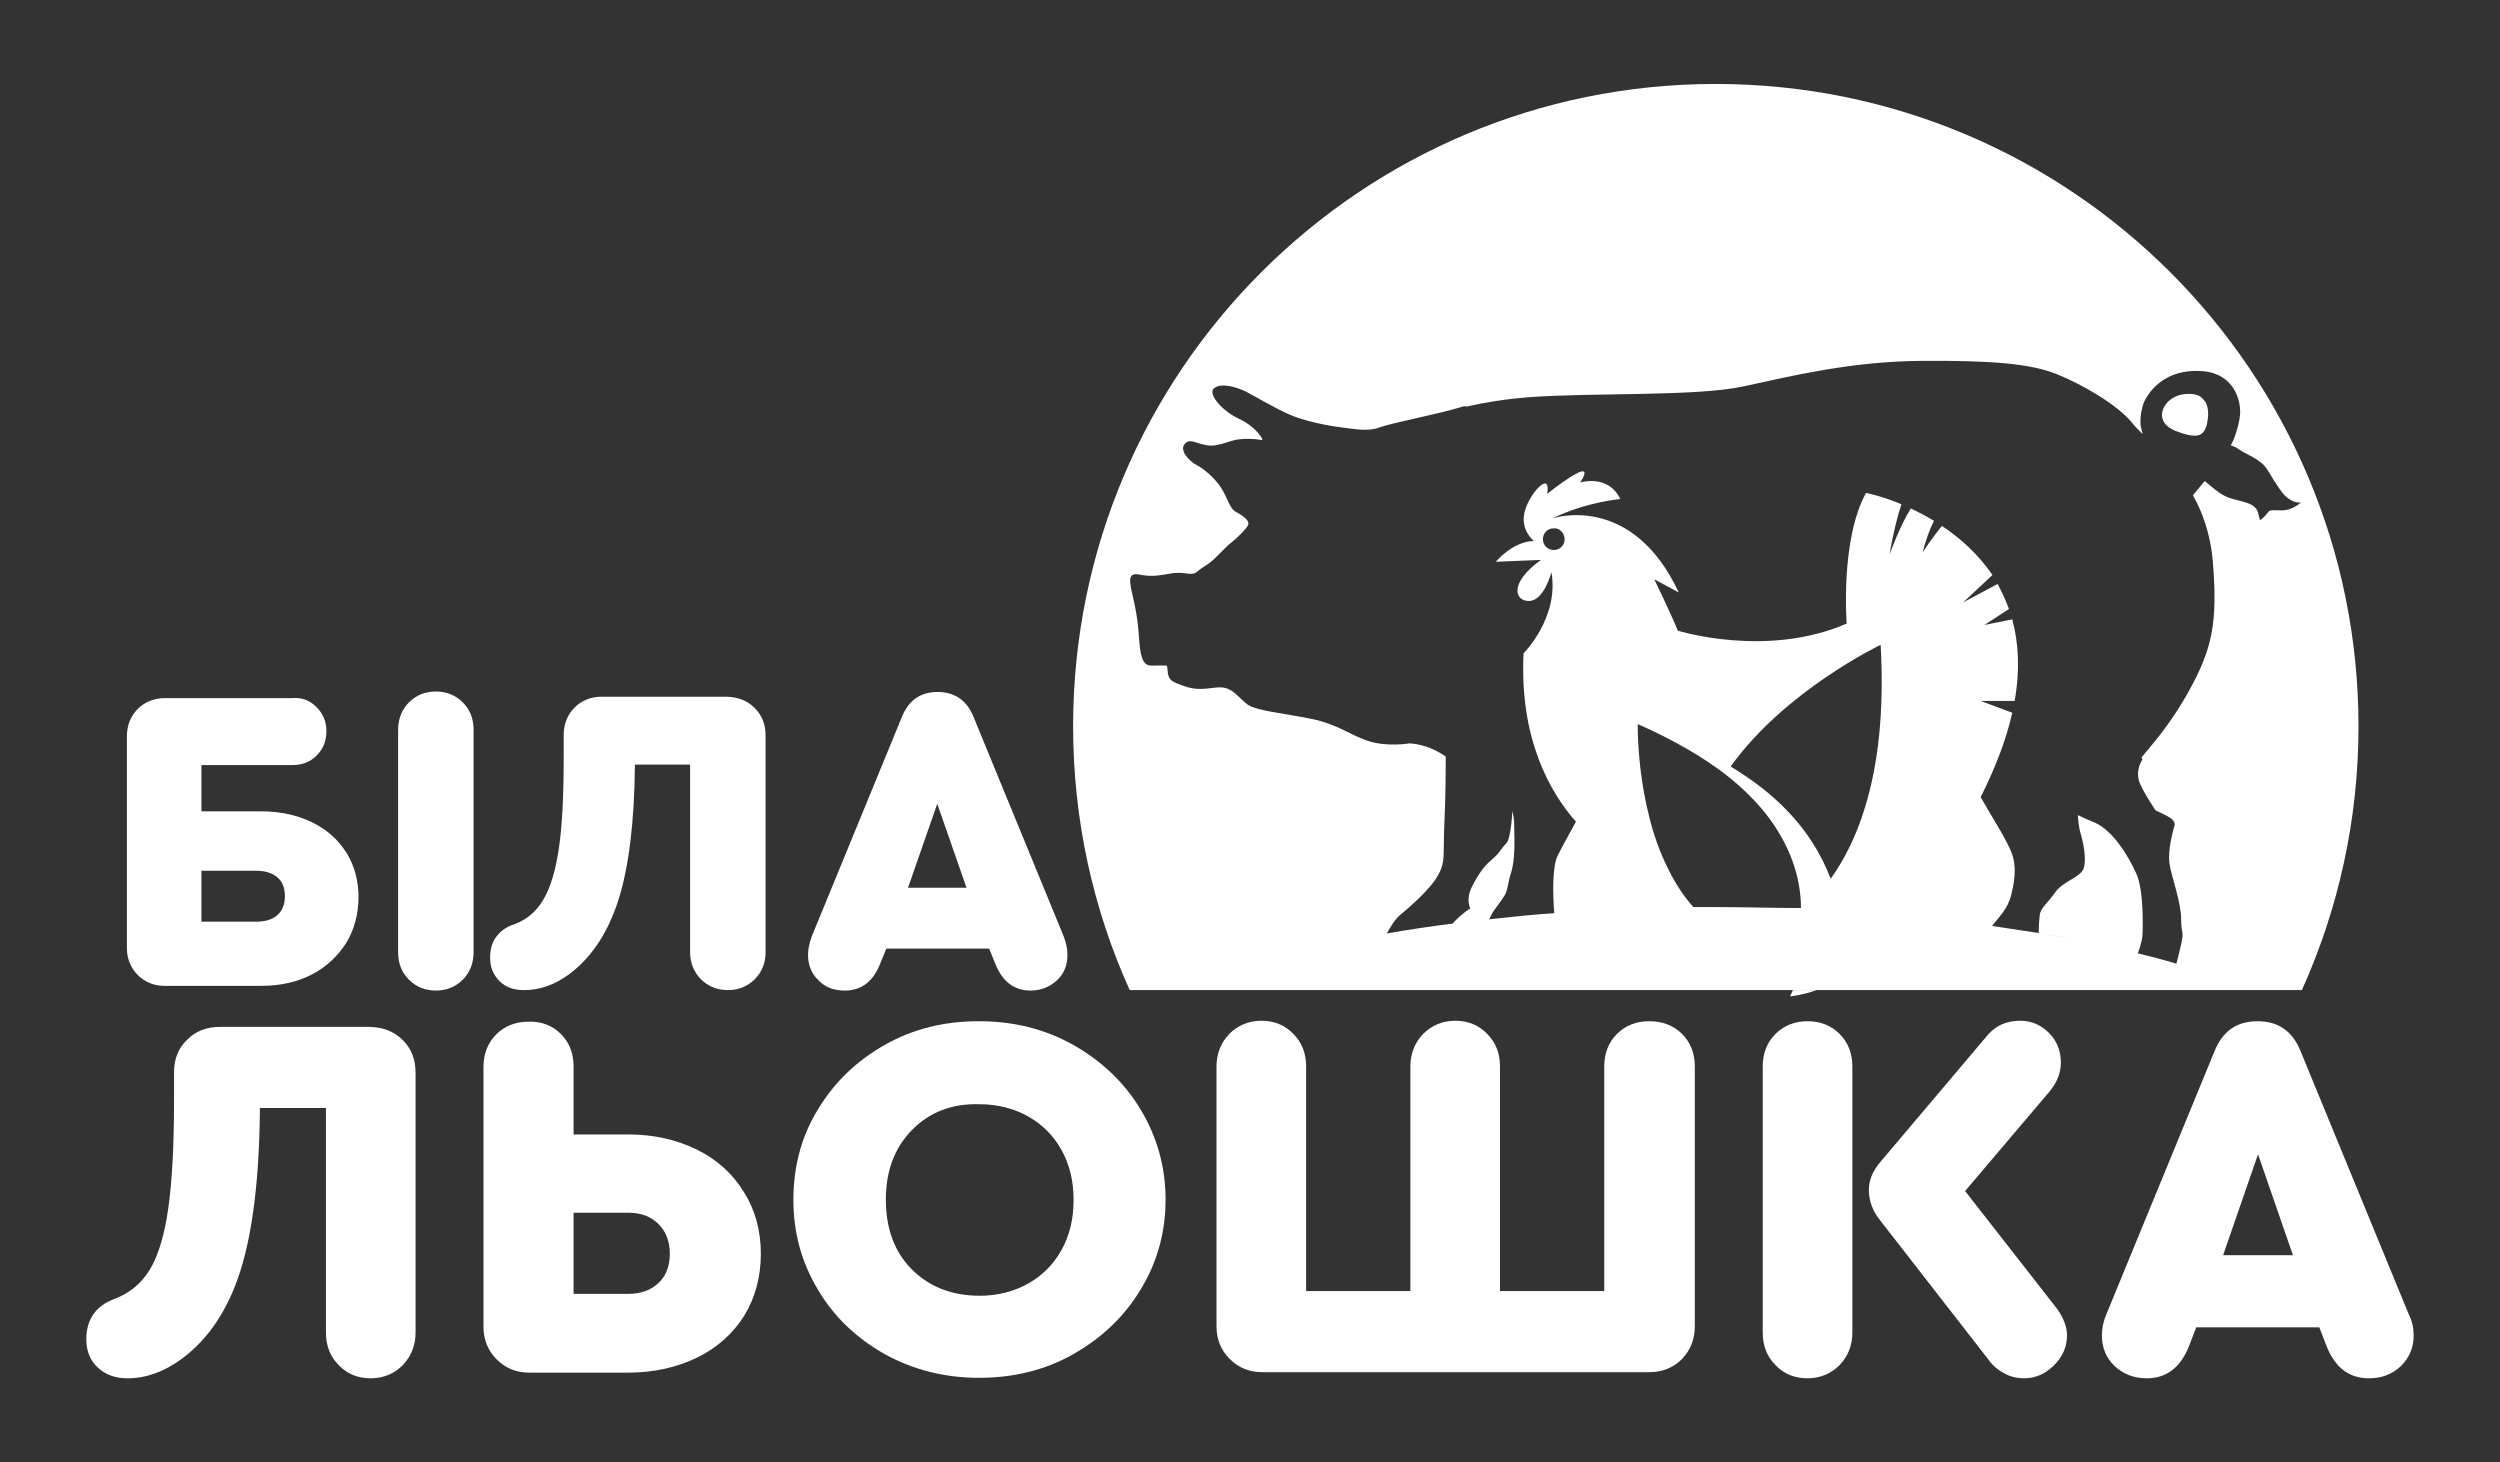 <?xml version="1.0" encoding="utf-8"?>
<!-- Generator: Adobe Illustrator 26.1.0, SVG Export Plug-In . SVG Version: 6.00 Build 0)  -->
<svg version="1.1" id="Layer_1" xmlns="http://www.w3.org/2000/svg" xmlns:xlink="http://www.w3.org/1999/xlink" x="0px" y="0px"
	 viewBox="0 0 530 310" style="enable-background:new 0 0 530 310;" xml:space="preserve">
<rect x="0" y="0" width="530" height="310" fill="#333333" stroke="none"/>
<style type="text/css">
	.st0{fill:#FFFFFF;}
</style>
<g>
	<g>
		<g>
			<g>
				<path class="st0" d="M320.8,171.8L320.8,171.8c-0.1,0.3-0.1,0.5,0,0.2C320.8,171.9,320.8,171.8,320.8,171.8z"/>
			</g>
			<g>
				<path class="st0" d="M464,83.5c-2.4,0-4.1,1.1-4.9,2.3c-1.3,1.8-1.2,4.4,2.5,5.7c3.7,1.4,4.6,0.7,4.9,0.6c0,0,1-0.4,1.4-2.3
					c0.2-1.2,0.5-3-0.3-4.5C466.9,84.4,466.4,83.5,464,83.5z"/>
			</g>
			<g>
				<path class="st0" d="M363.7,17.8c-75.2,0-136.2,61-136.2,136.2c0,19.9,4.3,38.9,12,55.9h10.4h124.6h5.6h4.9h2.4h31.9h58.1H488
					c7.7-17.1,12-36,12-55.9C500,78.8,439,17.8,363.7,17.8z M363.7,192.3c0,0-0.1,0-0.1,0c-1.2,0-2.4,0-3.5,0c-0.4,0-0.7,0-1.1,0
					c-2.1-2.3-3.8-5-5.2-7.8c-1.9-3.7-3.3-7.7-4.2-11.5c-2.6-10.3-2.4-19.5-2.4-19.5c7.7,3.4,13.8,7,18.5,10.6
					c4,3.1,7.1,6.3,9.4,9.4c5.3,7.2,6.7,14,6.7,19C375.8,192.5,369.8,192.3,363.7,192.3z M395.4,171.1c-1.9,6.3-4.5,11.3-7.3,15.2
					c-1.9-5-5.1-10.6-10.8-16c-2.8-2.7-6.3-5.3-10.4-7.8c11.5-16.1,31.8-25.8,31.8-25.8C399.5,151.1,398.1,162.3,395.4,171.1z
					 M483.5,108.2c-2.5-0.1-2.4,0-2.9,0.7c-0.5,0.7-1.5,1.4-1.5,1.4c-0.5-1.8-0.2-3-3.4-3.9c-3.2-0.9-3.9-0.7-7.2-3.5
					c-0.3-0.3-0.7-0.6-1.1-0.9c0,0-0.1,0.1-0.1,0.1c-1,1.2-1.8,2.2-2.4,2.9c2,3.5,3.7,8.2,4.2,13.8c1.1,13.2-0.1,18.7-5,27.6
					c-4.3,7.8-8.5,12.1-10.1,14.2c0.1,0.2,0.2,0.4,0.2,0.4s-1.8,2.5-0.4,5.4c1.4,2.9,3.2,5.4,3.2,5.4c2.2,1.1,4.3,1.8,4,3.2
					c-0.4,1.4-1.4,5.1-1.1,7.9c0.4,2.9,2.5,8.3,2.5,11.9c0,3.6,0.7,2.1,0,5.4c-0.4,1.8-0.8,3.3-1,4.1c-2.6-0.8-5.3-1.5-8.2-2.2
					c0.8-1.9,1-3.7,1-3.7s0.5-9.2-1.3-13.2c-1.8-4-5.1-9.2-8.8-10.8c-1.2-0.5-2.4-1-3.6-1.6c0.1,1.5,0.3,2.9,0.5,3.6
					c0.7,2.2,1.4,6,0.7,7.8c-0.7,1.8-4.5,2.7-6.1,5.1c-1.6,2.3-3.1,3.2-3.2,4.9c-0.1,0.8-0.2,2.3-0.2,3.6c2.8,0.5,5.6,1,8.2,1.5
					c-2.7-0.5-5.4-1-8.2-1.5c-3.2-0.5-6.5-1-9.9-1.5c1.7-2.1,3.3-3.7,4-6.3c0.6-2.3,1.5-6.2,0-9.6c-1.5-3.4-3.6-6.5-6.4-11.4
					c3.3-6.6,5.5-12.5,6.7-17.9l-6.7-2.5h7.2c1.2-6.7,0.8-12.5-0.5-17.3l-5.9,1.2l5.2-3.4c-0.7-1.9-1.5-3.6-2.4-5.3l-7.3,3.9
					l6.2-5.8c-3-4.4-6.8-7.8-10.7-10.4c-1.8,2.1-4.1,5.6-4.1,5.6c0.6-2.5,1.6-5.1,2.4-6.7c-1.7-1-3.4-1.9-4.9-2.6
					c-2.2,3.4-4.5,9.7-4.5,9.7c0.7-4.4,1.8-8.5,2.5-10.6c-4.3-1.8-7.5-2.4-7.5-2.4c-5.5,10-4.1,27.7-4.1,27.7
					c-17,7.4-35.8,1.5-35.8,1.5c-1.5-3.7-5-10.9-5-10.9l5.2,2.8c-10-21.4-26.8-15.7-26.8-15.7c7.2-3.5,14.4-4.1,14.4-4.1
					c-2.6-5.4-8.5-3.5-8.5-3.5c4.1-6.5-7,2.4-7,2.4c0.9-5.2-3.9,0-4.8,3.9c-0.9,3.9,2,6.1,2,6.1c-4.4,0-8.1,4.4-8.1,4.4l9.6-0.4
					c-7,5-5.5,8.9-2.4,8.7c3.1-0.2,4.6-6.1,4.6-6.1c1.7,9.6-5.9,17.2-5.9,17.2c-0.9,18.1,5.6,29.5,11.1,35.7v0c-1.8,3.3-3.9,7-4.2,8
					c-1,3.6-0.5,9.9-0.4,11.4c-4.7,0.3-9.3,0.8-13.8,1.3c0.3-0.6,0.6-1.2,0.9-1.7c0.7-1,1.6-2.1,2.4-3.4c0.7-1.2,0.7-2.8,1.2-4.3
					c1.2-3.5,0.8-8.1,0.8-10.7c0-0.8-0.1-1.8-0.4-2.8c0,1-0.4,5.9-1.2,6.7c-1,1-1.6,2.3-3.2,3.6c-1.6,1.3-2.9,3.2-4.2,5.8
					c-1.3,2.6-0.3,4.5-0.3,4.5s-1.3,0.7-3.2,2.6c-0.2,0.2-0.3,0.4-0.5,0.6c-4.8,0.6-9.5,1.3-14,2.1c0.6-1.1,1.7-3,2.8-3.9
					c1.6-1.3,6.5-5.5,8.1-8.5c1.6-2.9,1-4.2,1.3-10.7c0.3-5.9,0.3-13.1,0.3-14.4c-3.9-2.8-7.7-2.8-7.7-2.8s-4.7,0.8-8.7-0.5
					c-4-1.3-6.3-3.5-12.1-4.7c-5.8-1.2-11.8-1.7-13.6-3.1c-1.8-1.4-2.8-3.1-4.9-3.5c-2.1-0.4-4.6,0.9-8-0.2
					c-3.4-1.1-3.6-1.5-3.9-2.8c-0.2-1.3,0-1.7-0.5-1.7c-0.5,0-2.2,0-2.2,0c-1.7,0-3,0.4-3.4-5.6c-0.4-6-1.3-8.6-1.7-10.7
					c-0.4-2.1-0.4-3.4,1.7-3c2.1,0.4,3.4,0.4,6.6-0.2c3.2-0.6,4.3,0.7,5.7-0.4c1.4-1.2,2.1-1.3,3.5-2.6c1.4-1.3,2.8-2.9,3.9-3.7
					c1.1-0.9,3-2.7,3.4-3.6c0.4-1-1.3-2.1-2.6-2.8c-1.3-0.6-1.8-3.1-3.2-5.2c-1.4-2.1-3.7-4-5.1-4.7c-1.4-0.7-3.7-3-2.6-4.4
					c1.2-1.4,2.2-0.2,4.8,0.2c2.6,0.4,4.5-1.1,7.1-1.3c2.6-0.2,3.9,0.1,4.5,0.2c0.6,0.1-1.3-2.9-4.8-4.5c-3.5-1.6-6.8-5.3-5.3-6.5
					c1.5-1.2,4.6-0.3,6.7,0.7c2.1,1.1,6.5,3.7,9.3,4.9c2.8,1.2,6.7,2.1,10.2,2.6c3.4,0.4,6.2,1.1,8.9,0.1c2.7-1,12.5-2.8,17.6-4.4
					c0.3-0.1,0.5-0.1,0.8,0c3.9-0.9,8.3-1.6,13.3-2c13.4-1,35.4-0.1,45.5-2.3c10.1-2.2,22.8-5.3,37.7-5.4c15-0.1,23.1,0.6,28.6,2.8
					c5.5,2.2,12.8,6.5,15.8,10.1c0.8,1,1.6,1.8,2.4,2.6c0-0.5-0.4-1.5-0.4-1.9c-0.2-2.5,0.7-4.8,0.7-4.8c1.8-3.8,5.9-7.2,12.6-6.6
					c6.6,0.6,8,6.3,7.8,9.1c-0.2,2.7-1.6,6.2-2,6.6c0.6,0.2,1.1,0.4,1.5,0.7c1.6,1.1,2.9,1.5,4.3,2.5c1.4,1,1.5,1.1,3.4,4.3
					c2,3.1,2.5,3.5,3.7,4.2c1.2,0.6,2,0.4,2,0.4S486,108.3,483.5,108.2z M331.7,114.3c0,1.3-1,2.3-2.3,2.3c-1.3,0-2.3-1-2.3-2.3
					c0-1.3,1-2.3,2.3-2.3C330.6,111.9,331.7,113,331.7,114.3z"/>
			</g>
		</g>
		<path class="st0" d="M384.8,210c0.1,0,0.1,0,0.2-0.1h-4.9l-0.6,1.3C379.5,211.3,382.7,210.8,384.8,210z"/>
	</g>
	<g>
		<path class="st0" d="M67.1,149.9c1.4,1.4,2.1,3.1,2.1,5.1c0,2.1-0.7,3.8-2.1,5.2c-1.4,1.4-3.1,2-5.2,2H42.7v9.8h12.6
			c4.1,0,7.7,0.8,10.8,2.3c3.1,1.5,5.5,3.6,7.3,6.4c1.7,2.7,2.6,5.9,2.6,9.5c0,3.6-0.9,6.9-2.6,9.7c-1.8,2.8-4.2,5.1-7.3,6.7
			c-3.1,1.6-6.7,2.4-10.7,2.4H34.9c-2.3,0-4.2-0.8-5.7-2.3c-1.5-1.5-2.3-3.5-2.3-5.7v-44.9c0-2.3,0.8-4.3,2.3-5.8
			c1.5-1.5,3.5-2.3,5.7-2.3h27C64,147.8,65.7,148.5,67.1,149.9z M42.7,184.7v10.7h11.6c2,0,3.5-0.5,4.5-1.4c1-0.9,1.6-2.2,1.6-4
			c0-1.7-0.5-3.1-1.6-4c-1-0.9-2.6-1.4-4.5-1.4H42.7z"/>
		<path class="st0" d="M86.7,207.7c-1.5-1.5-2.3-3.4-2.3-5.8v-47.2c0-2.3,0.8-4.3,2.3-5.8c1.5-1.5,3.4-2.3,5.7-2.3
			c2.3,0,4.2,0.8,5.7,2.3c1.5,1.5,2.3,3.4,2.3,5.8v47.2c0,2.3-0.8,4.3-2.3,5.8c-1.5,1.5-3.4,2.3-5.7,2.3
			C90.1,210,88.2,209.2,86.7,207.7z"/>
		<path class="st0" d="M160,150.1c1.5,1.5,2.3,3.4,2.3,5.8v46c0,2.3-0.8,4.2-2.3,5.7c-1.5,1.5-3.4,2.3-5.7,2.3
			c-2.3,0-4.2-0.8-5.7-2.3c-1.5-1.5-2.3-3.5-2.3-5.7v-39.8h-11.7c-0.1,12.2-1.3,21.8-3.5,28.7c-2.2,6.9-5.7,12.2-10.4,15.7
			c-3.1,2.3-6.3,3.4-9.6,3.4c-2.2,0-3.9-0.6-5.2-1.9c-1.3-1.3-2-2.9-2-5c0-1.7,0.4-3.2,1.3-4.4c0.9-1.2,2.1-2.1,3.7-2.6
			c2.7-1,4.8-2.7,6.3-5.3c1.5-2.5,2.6-6.2,3.3-11c0.7-4.8,1-11.1,1-19.1v-4.8c0-2.3,0.8-4.3,2.3-5.8c1.5-1.5,3.5-2.3,5.7-2.3h26.6
			C156.6,147.8,158.5,148.6,160,150.1z"/>
		<path class="st0" d="M226.3,202.4c0,2.2-0.7,4-2.2,5.4c-1.5,1.4-3.4,2.2-5.6,2.2c-3.5,0-6-1.9-7.5-5.7l-1.3-3.2h-21.8l-1.3,3.2
			c-1.5,3.8-4,5.7-7.5,5.7c-2.3,0-4.2-0.7-5.6-2.2c-1.5-1.4-2.2-3.3-2.2-5.4c0-1.2,0.3-2.5,0.8-3.9l19.1-46.5
			c1.4-3.5,3.9-5.3,7.6-5.3c3.6,0,6.2,1.8,7.6,5.3l19.1,46.5C226,199.8,226.3,201.1,226.3,202.4z M192.5,188.2h12.4l-6.2-17.8
			L192.5,188.2z"/>
	</g>
	<g>
		<path class="st0" d="M85.4,220.5c1.8,1.8,2.7,4.1,2.7,6.9v55.1c0,2.7-0.9,5-2.7,6.9c-1.8,1.8-4.1,2.8-6.8,2.8
			c-2.7,0-5-0.9-6.8-2.8c-1.8-1.8-2.7-4.1-2.7-6.9v-47.6H55.1c-0.1,14.6-1.5,26.1-4.1,34.4c-2.6,8.3-6.8,14.6-12.5,18.8
			c-3.7,2.7-7.5,4.1-11.5,4.1c-2.6,0-4.7-0.8-6.3-2.3s-2.4-3.5-2.4-6c0-2.1,0.5-3.8,1.5-5.3c1-1.4,2.5-2.5,4.4-3.2
			c3.2-1.2,5.8-3.3,7.6-6.3c1.8-3,3.1-7.4,3.9-13.1c0.8-5.7,1.2-13.3,1.2-22.9v-5.8c0-2.8,0.9-5.1,2.8-6.9c1.8-1.8,4.1-2.7,6.9-2.7
			h31.9C81.3,217.8,83.6,218.7,85.4,220.5z"/>
		<path class="st0" d="M118.9,219.2c1.8,1.8,2.7,4.1,2.7,6.9v14.4h11.5c5.5,0,10.3,1.1,14.6,3.2c4.3,2.1,7.6,5.1,10,9
			c2.4,3.8,3.6,8.2,3.6,13.1c0,4.9-1.2,9.3-3.5,13.1c-2.4,3.8-5.7,6.8-10,8.9c-4.3,2.1-9.2,3.2-14.7,3.2h-20.9c-2.7,0-5-0.9-6.9-2.8
			c-1.8-1.8-2.8-4.1-2.8-6.9v-55.1c0-2.8,0.9-5.1,2.7-6.9c1.8-1.8,4.1-2.7,6.8-2.7C114.8,216.5,117.1,217.4,118.9,219.2z
			 M121.6,257.1v17.2h11.6c2.7,0,4.8-0.8,6.4-2.3c1.6-1.5,2.4-3.6,2.4-6.2c0-2.6-0.8-4.7-2.4-6.3c-1.6-1.6-3.7-2.4-6.4-2.4H121.6z"
			/>
		<path class="st0" d="M227.5,221.5c6,3.4,10.8,7.9,14.3,13.7c3.5,5.8,5.3,12.2,5.3,19.1c0,7-1.8,13.4-5.3,19.1
			c-3.5,5.8-8.3,10.3-14.3,13.7c-6,3.4-12.7,5-20,5c-7.2,0-13.9-1.7-19.9-5c-6-3.4-10.8-7.9-14.2-13.7c-3.5-5.8-5.2-12.1-5.2-19.1
			c0-7,1.7-13.4,5.2-19.1c3.5-5.8,8.2-10.3,14.2-13.7c6-3.4,12.6-5,19.9-5C214.8,216.5,221.4,218.1,227.5,221.5z M193.3,239.6
			c-3.7,3.8-5.5,8.7-5.5,14.7c0,6.1,1.8,11.1,5.5,14.8c3.7,3.7,8.5,5.6,14.4,5.6c3.8,0,7.3-0.9,10.3-2.6c3-1.7,5.4-4.1,7.1-7.2
			c1.7-3.1,2.5-6.6,2.5-10.5c0-3.9-0.8-7.4-2.5-10.5c-1.7-3.1-4.1-5.5-7.1-7.2c-3-1.7-6.5-2.6-10.3-2.6
			C201.8,233.9,197,235.8,193.3,239.6z"/>
		<path class="st0" d="M356.6,219.2c1.8,1.8,2.7,4.1,2.7,6.9v55.1c0,2.7-0.9,5-2.7,6.9c-1.8,1.8-4.1,2.8-6.9,2.8h-82.1
			c-2.7,0-5-0.9-6.9-2.8c-1.8-1.8-2.8-4.1-2.8-6.9v-55.1c0-2.7,0.9-5,2.7-6.9c1.8-1.8,4.1-2.8,6.8-2.8c2.7,0,5,0.9,6.8,2.8
			c1.8,1.8,2.7,4.1,2.7,6.9v47.6h22.1v-47.6c0-2.7,0.9-5,2.7-6.9c1.8-1.8,4.1-2.8,6.8-2.8c2.7,0,5,0.9,6.8,2.8
			c1.8,1.8,2.7,4.1,2.7,6.9v47.6h22.1v-47.6c0-2.8,0.9-5.1,2.7-6.9c1.8-1.8,4.1-2.7,6.8-2.7C352.5,216.5,354.8,217.4,356.6,219.2z"
			/>
		<path class="st0" d="M390,219.2c1.8,1.8,2.7,4.1,2.7,6.9v56.4c0,2.7-0.9,5-2.7,6.9c-1.8,1.8-4.1,2.8-6.8,2.8c-2.7,0-5-0.9-6.8-2.8
			c-1.8-1.8-2.7-4.1-2.7-6.9v-56.4c0-2.8,0.9-5.1,2.7-6.9c1.8-1.8,4.1-2.7,6.8-2.7C385.9,216.5,388.2,217.4,390,219.2z M438.2,283.1
			c0,2.4-0.9,4.5-2.7,6.3c-1.8,1.8-3.9,2.8-6.4,2.8c-1.4,0-2.8-0.3-4.1-1c-1.3-0.7-2.5-1.6-3.4-2.9l-23.1-29.7
			c-1.5-1.9-2.3-4-2.3-6.3c0-2.1,0.8-4,2.3-5.8l23-27.2c1.7-1.9,3.9-2.9,6.8-2.9c2.4,0,4.4,0.9,6.1,2.6c1.7,1.7,2.5,3.8,2.5,6.3
			c0,2.1-0.8,4.2-2.4,6.1l-17.9,21.1l19.6,25.1C437.5,279.5,438.2,281.3,438.2,283.1z"/>
		<path class="st0" d="M511.7,283.1c0,2.6-0.9,4.7-2.7,6.5c-1.8,1.7-4,2.6-6.8,2.6c-4.2,0-7.2-2.3-9-6.9l-1.5-3.9h-26.1l-1.5,3.9
			c-1.8,4.6-4.8,6.9-9,6.9c-2.7,0-5-0.9-6.8-2.6c-1.8-1.7-2.7-3.9-2.7-6.5c0-1.5,0.3-3,1-4.6l22.9-55.7c1.7-4.2,4.7-6.3,9.1-6.3
			c4.4,0,7.4,2.1,9.1,6.3l22.9,55.7C511.4,280.1,511.7,281.6,511.7,283.1z M471.3,266.1h14.8l-7.4-21.4L471.3,266.1z"/>
	</g>
</g>
</svg>
